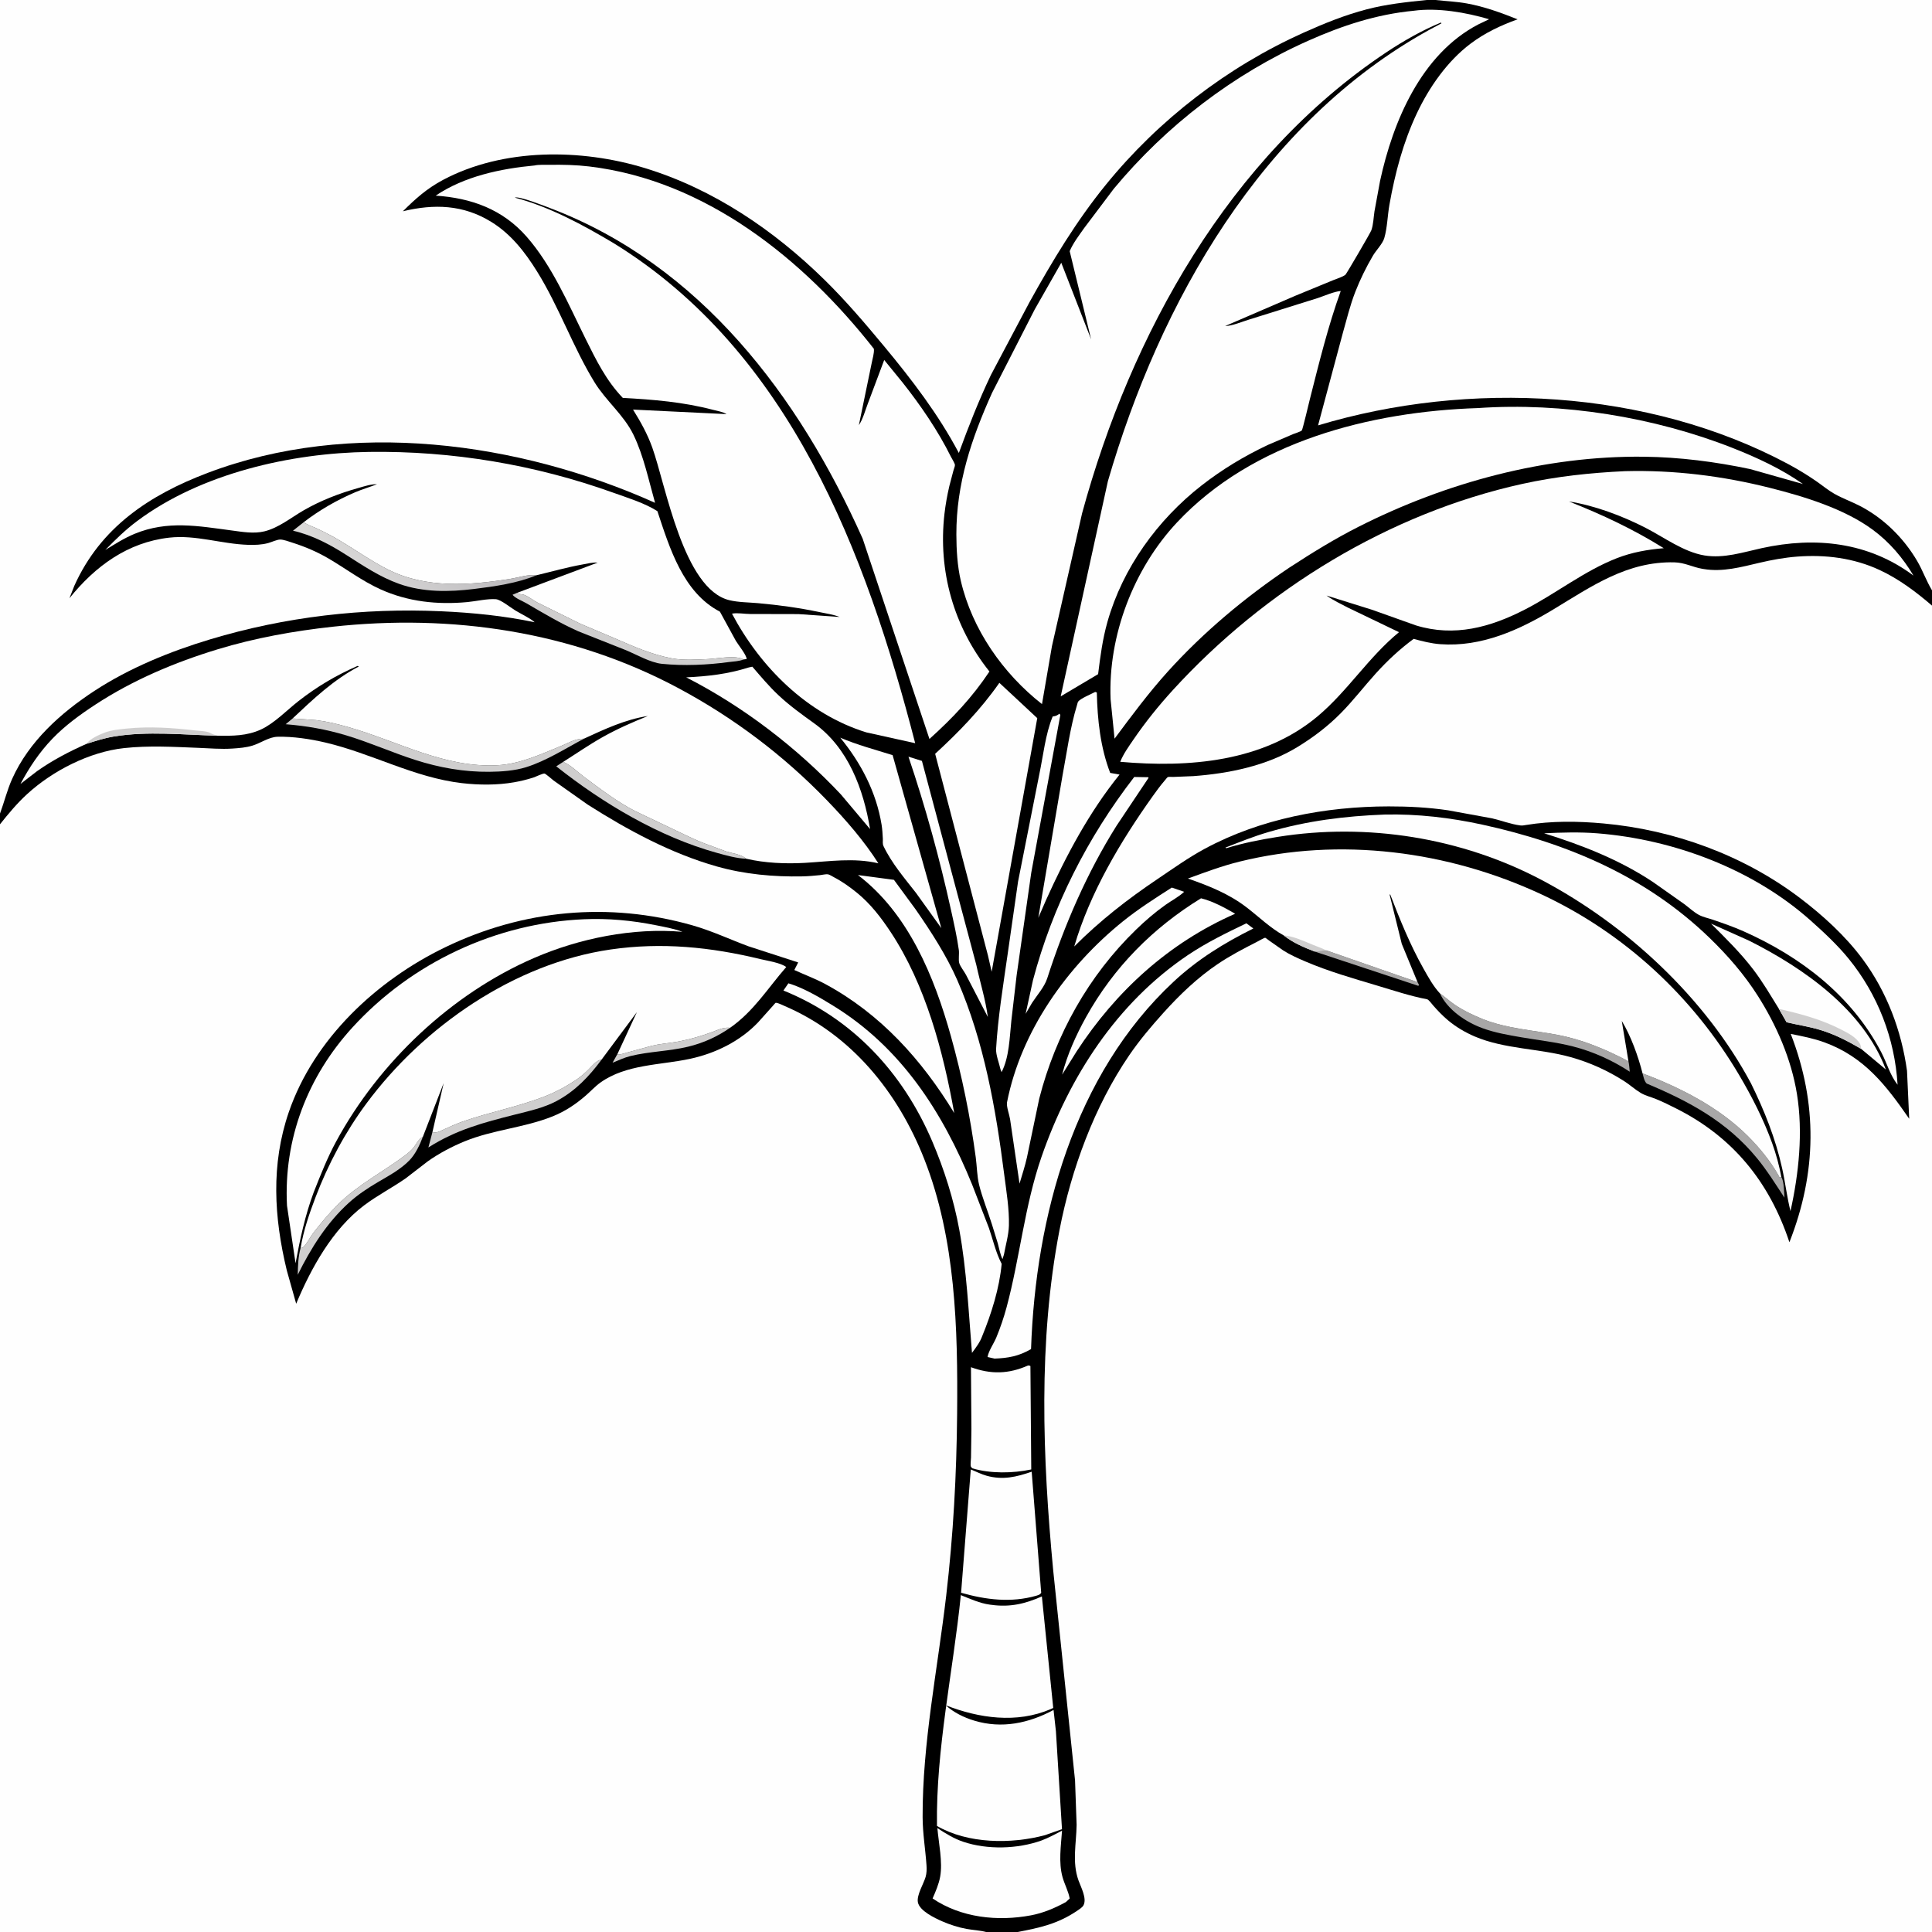 <svg version="1.1" xmlns="http://www.w3.org/2000/svg" style="display: block;" viewBox="0 0 2048 2048" width="1024" height="1024">
<rect x="0" y="0" width="2048" height="2048" fill="#333333" stroke="none"/>
<defs>
	<linearGradient id="Gradient1" gradientUnits="userSpaceOnUse" x1="468.792" y1="546.424" x2="384.2" y2="630.568">
		<stop class="stop0" offset="0" stop-opacity="1" stop-color="rgb(189,187,190)"/>
		<stop class="stop1" offset="1" stop-opacity="1" stop-color="rgb(220,219,218)"/>
	</linearGradient>
</defs>
<path transform="translate(0,0)" fill="rgb(0,0,0)" d="M 0 862.417 L -0 -0 L 1512.29 0 L 1521.71 0 L 2048 0 L 2048 625.783 L 2048 641.962 L 2048 2048 L 1078.69 2048 L 1045.32 2048 L -0 2048 L 0 873.771 L 0 862.417 z"/>
<path transform="translate(0,0)" fill="rgb(168,167,167)" d="M 1393.49 1008.63 L 1406 1007.47 L 1502.65 1041.09 L 1504.2 1044 L 1503.5 1045.05 L 1393.49 1008.63 z"/>
<path transform="translate(0,0)" fill="rgb(207,206,206)" d="M 654.247 1117.9 C 657.998 1118.05 662.002 1116.47 665.621 1115.49 L 691.283 1108.49 C 699.525 1106.5 708.299 1105.95 716.67 1104.48 C 732.005 1101.79 746.367 1097.42 760.84 1091.74 C 765.653 1089.85 768.763 1089.16 773.974 1089.47 C 760.31 1098.97 745.553 1105.65 729.392 1109.55 C 709.328 1114.4 688.441 1114.51 668.321 1119.45 C 661.825 1121.05 655.551 1124.04 649.341 1126.52 L 654.172 1117.89 L 654.247 1117.9 z"/>
<path transform="translate(0,0)" fill="rgb(207,206,206)" d="M 318.632 1322.99 C 319.481 1322.75 320.489 1322.81 321.178 1322.25 C 324.894 1319.27 328.973 1310.96 332.109 1306.93 C 340.301 1296.4 348.873 1286.09 358.355 1276.68 C 379.514 1255.69 405.833 1242.39 429.545 1224.63 C 432.903 1222.12 435.895 1219.61 438.524 1216.3 C 441.864 1212.11 443.388 1207.72 448.293 1204.96 C 445.155 1213.4 440.456 1223.33 434.133 1229.88 C 424.591 1239.76 411.92 1246.43 400.217 1253.33 C 389.495 1259.65 379.118 1266.56 369.872 1274.94 C 346.441 1296.15 329.509 1323.23 315.623 1351.31 C 315.865 1341.6 316.019 1332.44 318.632 1322.99 z"/>
<path transform="translate(0,0)" fill="rgb(207,206,206)" d="M 791.045 910.291 C 781.067 910.016 769.601 906.747 760 904.093 C 698.868 887.194 639.074 851.576 589.623 812.323 L 597.086 807.582 C 605.452 811.346 611.736 818.002 619.02 823.434 C 636.005 836.104 654.291 850.045 673.126 859.725 L 712.226 878.314 C 723.891 883.807 735.445 889.765 747.515 894.337 L 769.781 902.569 C 776.712 904.752 785.486 905.516 791.045 910.291 z"/>
<path transform="translate(0,0)" fill="rgb(207,206,206)" d="M 458.411 1200.04 L 460.201 1200.44 C 463.823 1200.87 468.141 1198.29 471.347 1196.85 C 477.771 1193.95 484.241 1191.05 490.896 1188.72 C 519.814 1178.62 549.582 1173.22 578.185 1161.92 C 589.45 1157.48 599.902 1151.82 610 1145.15 C 615.209 1141.72 619.406 1138.12 623.85 1133.71 C 628.093 1129.5 631.792 1124.16 637.747 1123.15 C 624.579 1141.08 609.679 1156.68 589.844 1167.23 C 576.444 1174.35 560.648 1177.79 546.01 1181.48 C 512.687 1189.88 483.379 1197.66 454.104 1216.37 L 458.411 1200.04 z"/>
<path transform="translate(0,0)" fill="rgb(168,167,167)" d="M 1741.18 1137.84 C 1781.27 1152.84 1822.35 1173.84 1852.88 1204.36 C 1865.23 1216.72 1876.37 1230.35 1885.07 1245.55 C 1886.22 1247.56 1885.8 1248.5 1888.33 1247.87 C 1891.13 1251.54 1891.29 1264.75 1891.59 1269.57 C 1882.3 1255.44 1873.36 1241 1862.62 1227.9 C 1830.67 1188.94 1790.94 1167.7 1745.5 1148.58 C 1742.85 1145.77 1742.19 1141.48 1741.18 1137.84 z"/>
<path transform="translate(0,0)" fill="rgb(207,206,206)" d="M 788.057 699.089 C 783.664 701.027 777.605 701.129 772.804 701.779 C 749.71 704.904 724.765 706.045 701.5 703.663 C 689.441 702.429 674.738 693.866 663.431 689.189 L 613.022 669.216 C 593.74 660.612 576.175 650.111 558.001 639.5 C 553.554 636.903 546.404 634.322 543.304 630.5 L 548.094 628.444 C 550.172 629.483 550.979 629.888 553.333 630.049 C 557.71 630.349 565.132 636.346 569.349 638.535 L 615.297 661.255 L 651.317 676.499 C 671.388 685.183 690.193 693.665 711.809 697.808 C 724.199 700.183 738.409 699.249 750.973 698.626 C 759.905 698.184 780.396 694.193 788.057 699.089 z"/>
<path transform="translate(0,0)" fill="rgb(168,167,167)" d="M 1526.33 1053 C 1531.81 1056.83 1536.75 1061.39 1542.27 1065.14 C 1551.05 1071.11 1562.37 1076.54 1572.24 1080.45 C 1597.09 1090.29 1624.92 1092.06 1650.98 1096.99 C 1677.73 1102.04 1702.23 1112.37 1726.23 1125 C 1727.04 1128.58 1727.23 1132.4 1727.61 1136.05 C 1709.26 1124.03 1688.71 1114.72 1667.42 1109.27 C 1649.42 1104.67 1630.95 1102.73 1612.69 1099.57 C 1598.69 1097.14 1584.98 1094.83 1571.57 1089.95 C 1553.85 1083.49 1534.52 1070.47 1526.33 1053 z"/>
<path transform="translate(0,0)" fill="url(#Gradient1)" d="M 568.479 609.854 C 548.825 618.189 523.625 621.762 502.5 624.343 C 476.024 627.577 448.458 627.99 423 618.884 C 403.082 611.759 385.29 599.951 367.601 588.598 C 349.791 577.167 331.338 567.353 310.579 562.563 L 321.929 553.56 C 326.369 556.746 331.659 558.206 336.598 560.54 C 344.842 564.437 352.999 568.697 360.823 573.385 C 377.511 583.383 393.609 594.742 410.969 603.557 C 451.562 624.169 498.655 620.5 542.103 613.402 C 550.424 612.043 560.141 608.648 568.479 609.854 z"/>
<path transform="translate(0,0)" fill="rgb(207,206,206)" d="M 310.188 761.601 L 335.109 763.362 C 346.421 764.708 357.549 767.461 368.5 770.537 C 421.353 785.385 470.748 814.256 527.531 811.175 C 551.127 809.894 573.351 799.521 594.942 790.709 C 601.373 788.084 608.721 783.713 615.648 783.243 L 617.579 783.095 L 619.054 783.008 C 599.233 793.548 579.057 806.595 557.59 813.291 C 545.506 817.06 531.45 818.016 518.821 818.139 C 491.735 818.404 465.798 813.789 440.026 805.511 C 415.408 797.604 391.902 787 367.069 779.545 C 345.655 773.116 325.028 769.493 302.812 767.712 L 310.188 761.601 z"/>
<path transform="translate(0,0)" fill="rgb(254,254,254)" d="M 963.004 802.118 L 977.274 806.59 L 1034.93 1022.84 C 1038.87 1041.08 1044.73 1059.61 1047.15 1078.05 L 1023.97 1033.31 C 1022.13 1029.82 1017.8 1024.36 1016.8 1020.77 C 1015.86 1017.4 1016.94 1010.92 1016.4 1007.03 C 1014.43 992.973 1011.27 979.045 1008.22 965.198 C 996.171 910.445 980.997 855.21 963.004 802.118 z"/>
<path transform="translate(0,0)" fill="rgb(254,254,254)" d="M 1202.35 823.626 L 1217.28 823.887 C 1217.55 824.911 1217.63 824.424 1216.99 825.332 L 1183.58 875.33 C 1152.14 925.377 1128.2 980.817 1110.13 1037 C 1107.15 1046.26 1099.31 1054.93 1093.98 1063.1 L 1087.2 1074.72 L 1095 1039 C 1115.82 960.555 1152.75 887.75 1202.35 823.626 z"/>
<path transform="translate(0,0)" fill="rgb(254,254,254)" d="M 1123.16 756.5 L 1123.98 758.031 L 1093.16 925.199 L 1077.66 1034 L 1072.05 1082.21 C 1070.21 1099.58 1069.9 1120.74 1061.71 1136.5 L 1060.56 1133.5 C 1059.16 1127.01 1055.52 1118.23 1055.9 1111.75 C 1057.84 1078.66 1063.4 1044.66 1068.09 1011.84 L 1079.18 934.543 L 1101.68 820.933 C 1105.87 801.231 1108.18 778.07 1115.89 759.5 C 1118.19 759.191 1119.59 758.905 1121.56 757.601 L 1123.16 756.5 z"/>
<path transform="translate(0,0)" fill="rgb(254,254,254)" d="M 1273.14 952.238 C 1285.37 955.171 1298.44 962.289 1309.31 968.605 C 1239.13 999.367 1182.97 1050.6 1141.3 1114.5 L 1125.89 1139.18 C 1131.34 1117.89 1140.64 1097.26 1151.3 1078.09 C 1180.52 1025.53 1221.97 983.633 1273.14 952.238 z"/>
<path transform="translate(0,0)" fill="rgb(254,254,254)" d="M 890.715 781.992 C 909.25 789.871 927.172 794.456 946.21 800.493 L 997.849 983.87 L 970.998 946.5 C 958.94 931.118 945.053 914.777 936.615 897.036 C 935.309 894.288 935.999 892.024 935.851 889.132 C 935.599 884.176 935.309 879.097 934.514 874.197 C 928.928 839.75 912.649 808.72 890.715 781.992 z"/>
<path transform="translate(0,0)" fill="rgb(254,254,254)" d="M 1885.76 1069.5 C 1877.03 1055.38 1868.65 1040.98 1858.58 1027.76 C 1845.17 1010.15 1829.39 994.705 1813.77 979.099 L 1854.2 997.196 C 1912.41 1026.52 1975.12 1070.38 1999.11 1133.75 L 1972.82 1111.79 C 1958.43 1103.42 1944.71 1096.24 1928.66 1091.5 C 1917.22 1088.12 1905.46 1086.39 1893.87 1083.64 L 1885.76 1069.5 z"/>
<path transform="translate(0,0)" fill="rgb(207,206,206)" d="M 1885.76 1069.5 C 1909.25 1074.82 1931.77 1080.89 1953.26 1092.14 C 1959.89 1095.61 1967.58 1099.63 1971.51 1106.28 C 1972.58 1108.1 1972.69 1109.72 1972.82 1111.79 C 1958.43 1103.42 1944.71 1096.24 1928.66 1091.5 C 1917.22 1088.12 1905.46 1086.39 1893.87 1083.64 L 1885.76 1069.5 z"/>
<path transform="translate(0,0)" fill="rgb(254,254,254)" d="M 1160.97 733.5 L 1162.67 734.047 C 1163.3 762.823 1166.43 792.256 1176.84 819.304 L 1186.78 821.088 C 1154.39 861.18 1130.14 906.938 1109 953.724 L 1100.65 972.909 L 1126.17 822.906 C 1130.86 797.953 1134.28 771.633 1141.69 747.335 C 1141.91 746.643 1142.46 744.276 1142.82 743.796 C 1145.42 740.336 1156.92 735.654 1160.97 733.5 z"/>
<path transform="translate(0,0)" fill="rgb(254,254,254)" d="M 1089.72 1447.5 C 1091.34 1447.47 1090.47 1447.35 1092.28 1448.05 L 1093.17 1557.68 C 1073.71 1561.81 1050 1562.22 1030.74 1556.5 C 1030.2 1555.83 1029.39 1555.31 1029.12 1554.5 C 1028.52 1552.7 1029.28 1547.19 1029.32 1545.01 L 1029.74 1514.67 L 1029.26 1449.3 C 1050.43 1457.04 1069.14 1456.58 1089.72 1447.5 z"/>
<path transform="translate(0,0)" fill="rgb(254,254,254)" d="M 793.819 707.5 L 797.5 706.712 C 806.396 717.037 815.151 727.521 825.1 736.865 C 836.963 748.008 849.927 757.317 863.088 766.783 C 899.276 792.808 915.338 836.69 922.314 878.87 L 891.399 842.146 C 844.671 792.493 788.156 749.1 727.419 718.033 C 750.973 716.859 771.166 714.609 793.819 707.5 z"/>
<path transform="translate(0,0)" fill="rgb(254,254,254)" d="M 1242.15 940.864 L 1255.24 945.341 C 1249.75 950.584 1241.76 954.733 1235.5 959.172 C 1224.39 967.054 1214.13 975.888 1204.36 985.358 C 1153.94 1034.21 1119.08 1096.63 1101.65 1164.53 L 1088.63 1226.81 C 1086.56 1236.18 1083.44 1245.48 1080.75 1254.69 L 1070.71 1186.32 C 1069.97 1181.65 1066.65 1172.7 1067.48 1168.5 C 1082.38 1092.88 1131.06 1024.48 1190.25 976.748 C 1206.69 963.486 1224.39 952.25 1242.15 940.864 z"/>
<path transform="translate(0,0)" fill="rgb(254,254,254)" d="M 835.716 1042.36 L 839.281 1043.48 C 854.395 1048.69 869.345 1057.59 882.918 1065.92 C 955.145 1110.24 999.279 1178.81 1030.6 1255.97 L 1048.34 1301.85 C 1052.47 1313.87 1055.56 1327.46 1061.29 1338.71 L 1061.81 1339.68 C 1059.45 1365.59 1050.92 1392.61 1041.08 1416.59 C 1038.7 1423.05 1034.41 1428.65 1030.34 1434.12 C 1026.7 1390.55 1024.78 1346.61 1016.88 1303.5 C 1011.07 1271.75 1000.9 1239.62 988.235 1209.93 C 957.3 1137.39 904.093 1079.79 830.466 1049.99 L 835.716 1042.36 z"/>
<path transform="translate(0,0)" fill="rgb(254,254,254)" d="M 1029.07 1557.7 C 1034.62 1559.86 1040.26 1562.82 1045.99 1564.39 C 1063.17 1569.09 1077.3 1565.68 1093.63 1560.08 L 1103.72 1688.5 C 1102.14 1690.66 1101 1690.68 1098.52 1691.53 C 1071.74 1699.2 1045.11 1695.86 1018.8 1688.38 L 1029.07 1557.7 z"/>
<path transform="translate(0,0)" fill="rgb(254,254,254)" d="M 993.654 1937.84 C 1002.44 1943.6 1011 1948.95 1021.02 1952.34 C 1046.51 1960.97 1078.82 1960.07 1104.03 1950.99 C 1111.54 1948.28 1118.66 1944.14 1125.8 1940.59 C 1124.7 1956.49 1121.96 1974.36 1126.35 1989.9 C 1128.48 1997.49 1132.53 2004.8 1133.93 2012.5 L 1129.86 2016.29 C 1118.15 2022.66 1105.98 2027.88 1092.83 2030.35 C 1057.45 2036.99 1018.86 2032.91 988.587 2012.45 C 991.815 2005.06 995.184 1997.31 996.622 1989.33 C 999.429 1973.75 995.028 1953.78 993.654 1937.84 z"/>
<path transform="translate(0,0)" fill="rgb(254,254,254)" d="M 909.458 927.594 L 947.601 932.654 L 970.5 963.845 C 986.772 987.268 1003.46 1013.09 1014.89 1039.27 C 1043.22 1104.16 1055.65 1175.63 1064.57 1245.52 C 1066.79 1262.89 1069.95 1281.58 1069.49 1299.07 C 1069.23 1309.12 1066.03 1319.85 1064.25 1329.79 L 1062.67 1334.74 C 1060.17 1329.51 1059.26 1323.58 1057.7 1318.01 L 1051.58 1298.15 C 1047.22 1284.08 1041.35 1270.02 1037.85 1255.74 C 1035.64 1246.68 1035.59 1236.16 1034.34 1226.83 C 1028.49 1183.43 1019.81 1140.67 1008.03 1098.5 C 990.381 1035.36 963.139 968.454 909.458 927.594 z"/>
<path transform="translate(0,0)" fill="rgb(254,254,254)" d="M 1321.2 978.734 L 1328.59 984.241 C 1297.72 999.536 1269.41 1017.03 1244.1 1040.61 C 1138.4 1139.08 1097.72 1289.75 1092.95 1430.11 C 1079.93 1437.59 1069.02 1439.62 1054.3 1440.17 L 1046.85 1438.5 C 1047.83 1432.16 1053.53 1424.09 1056.11 1417.86 C 1060.44 1407.37 1064.09 1396.68 1067.03 1385.73 C 1081.21 1332.94 1086.06 1278.24 1104.07 1226.25 C 1133.4 1141.55 1183.82 1063.18 1259.13 1012.49 C 1279.08 999.058 1299.65 989.125 1321.2 978.734 z"/>
<path transform="translate(0,0)" fill="rgb(254,254,254)" d="M 1059.37 723.835 L 1099.54 761.262 L 1051.22 1030.07 L 1047.25 1012.76 L 991.298 799.069 C 1016.66 775.728 1039.54 752.198 1059.37 723.835 z"/>
<path transform="translate(0,0)" fill="rgb(254,254,254)" d="M 1636.81 883.319 C 1655.37 882.438 1674.46 881.878 1693.01 883.34 C 1774.07 889.729 1858.09 921.234 1919.22 975.679 C 1933.24 988.164 1947.82 1001.74 1959.67 1016.31 C 1990.64 1054.36 2008.56 1100.93 2011.52 1149.88 C 2003.41 1139.56 2000.32 1127.16 1994.36 1115.7 C 1963.1 1055.65 1909.08 1014.28 1848.16 987.171 C 1837.64 982.487 1826.71 978.731 1815.83 974.983 C 1810.97 973.312 1805.36 972.229 1800.84 969.79 C 1795.38 966.839 1790.35 962.039 1785.34 958.33 L 1752.33 935.057 C 1717.02 911.494 1677.12 895.887 1636.81 883.319 z"/>
<path transform="translate(0,0)" fill="rgb(254,254,254)" d="M 619.013 974.444 C 644.616 973.291 670.203 975.731 695.293 980.779 C 704.767 982.684 714.364 984.331 723.421 987.782 C 670.99 983.176 614.198 994.658 566.061 1015.52 C 478.299 1053.55 401.669 1126.22 356.223 1210.21 C 346.948 1227.35 339.74 1245.65 332.587 1263.75 C 323.426 1288.21 318.051 1313.49 313.306 1339.09 L 304.234 1278.08 C 300.535 1207.45 326.09 1141.12 373.694 1089.03 C 436.521 1020.29 526.084 978.44 619.013 974.444 z"/>
<path transform="translate(0,0)" fill="rgb(254,254,254)" d="M 1018.53 1690.89 C 1028.4 1694.86 1038.61 1699.55 1049.21 1700.97 L 1051 1701.2 C 1070.56 1703.91 1086.65 1700.15 1104.43 1692.28 L 1116.48 1810.49 L 1113.73 1811.76 C 1077.73 1827.22 1037.66 1821.44 1002.39 1807.6 C 1011.08 1815.37 1021.59 1820.55 1032.71 1823.93 C 1062.05 1832.85 1090.62 1826.65 1116.81 1812.65 L 1119.32 1835.24 L 1125.75 1938.99 L 1107.78 1945.34 C 1071.89 1954.97 1025.96 1954.6 993.226 1935.58 C 992.076 1853.64 1010.3 1772.1 1018.53 1690.89 z"/>
<path transform="translate(0,0)" fill="rgb(254,254,254)" d="M 1467.78 863.459 C 1502.52 862.662 1537.76 866.795 1571.65 874.213 C 1662.09 894.008 1745.19 929.327 1812.36 994.354 C 1831.4 1012.78 1848.91 1032.94 1863.17 1055.33 C 1883.18 1086.74 1898.78 1122.56 1904.81 1159.5 C 1911.43 1200.09 1906.85 1243.95 1897.99 1283.82 C 1894.24 1268.95 1892.49 1253.48 1889.14 1238.44 C 1882.1 1206.78 1870.46 1177.58 1856.19 1148.54 C 1807.82 1057.98 1724.52 980.482 1634.01 932.715 C 1549.08 887.89 1449.27 871.993 1354.53 887.119 C 1336.26 890.035 1317.69 893.615 1300 899.11 L 1298.97 898.5 C 1314.2 892.538 1329.07 886.542 1344.83 881.946 C 1385.37 870.118 1425.68 865.042 1467.78 863.459 z"/>
<path transform="translate(0,0)" fill="rgb(254,254,254)" d="M 318.632 1322.99 C 321.756 1304.3 327.853 1286.55 334.577 1268.88 C 347.902 1233.87 365.985 1200.04 388.321 1169.87 C 448.916 1088.01 545.32 1021.3 647.161 1006.51 C 701.487 998.616 753.312 1003.89 806.426 1016.77 C 813.968 1018.6 827.316 1020.5 833.457 1025.09 C 813.686 1047.74 799.19 1071.8 773.974 1089.47 C 768.763 1089.16 765.653 1089.85 760.84 1091.74 C 746.367 1097.42 732.005 1101.79 716.67 1104.48 C 708.299 1105.95 699.525 1106.5 691.283 1108.49 L 665.621 1115.49 C 662.002 1116.47 657.998 1118.05 654.247 1117.9 L 675.115 1072.92 L 637.747 1123.15 C 631.792 1124.16 628.093 1129.5 623.85 1133.71 C 619.406 1138.12 615.209 1141.72 610 1145.15 C 599.902 1151.82 589.45 1157.48 578.185 1161.92 C 549.582 1173.22 519.814 1178.62 490.896 1188.72 C 484.241 1191.05 477.771 1193.95 471.347 1196.85 C 468.141 1198.29 463.823 1200.87 460.201 1200.44 L 458.411 1200.04 L 470.321 1148.11 L 448.293 1204.96 C 443.388 1207.72 441.864 1212.11 438.524 1216.3 C 435.895 1219.61 432.903 1222.12 429.545 1224.63 C 405.833 1242.39 379.514 1255.69 358.355 1276.68 C 348.873 1286.09 340.301 1296.4 332.109 1306.93 C 328.973 1310.96 324.894 1319.27 321.178 1322.25 C 320.489 1322.81 319.481 1322.75 318.632 1322.99 z"/>
<path transform="translate(0,0)" fill="rgb(254,254,254)" d="M 1566.69 432.575 C 1656.12 426.398 1753.31 442.011 1836.59 474.837 C 1862.19 484.927 1888.68 497.145 1911.16 513.071 L 1855.34 497.278 C 1818.53 489.477 1780.19 484.548 1742.52 484.133 C 1638.18 482.985 1533.07 511.396 1440.32 558.287 C 1414.84 571.167 1390.68 586.103 1366.79 601.673 C 1320.17 632.894 1275.65 670.156 1237.99 711.825 C 1217.51 734.488 1199.68 758.566 1181.48 783.019 L 1177.28 741.34 C 1174.49 673.797 1201.66 602.905 1247.71 553.763 C 1328.07 467.988 1452.72 436.285 1566.69 432.575 z"/>
<path transform="translate(0,0)" fill="rgb(254,254,254)" d="M 321.929 553.56 C 338.73 540.675 357.106 530.085 376.581 521.78 C 384.163 518.547 392.025 516.301 399.661 513.295 C 393.066 513.157 386.347 515.475 380.039 517.24 C 359.853 522.889 339.73 530.638 321.57 541.169 C 308.382 548.816 295.276 559.602 280.275 563.255 C 269.114 565.973 257.002 563.83 245.805 562.342 C 209.974 557.578 177.627 551.481 142.752 565.85 C 131.689 570.407 121.814 576.765 111.64 582.973 C 122.262 572.055 133.157 561.464 145.386 552.331 C 213.025 501.818 308.148 480.195 391.322 479.045 C 479.337 477.828 567.349 492.552 650.227 522.32 C 665.381 527.764 683.253 533.183 696.85 541.838 C 709.839 580.838 723.946 628.026 763.143 648.395 L 780.031 679.308 C 782.532 683.474 791.569 694.627 791.454 698.603 L 788.057 699.089 C 780.396 694.193 759.905 698.184 750.973 698.626 C 738.409 699.249 724.199 700.183 711.809 697.808 C 690.193 693.665 671.388 685.183 651.317 676.499 L 615.297 661.255 L 569.349 638.535 C 565.132 636.346 557.71 630.349 553.333 630.049 C 550.979 629.888 550.172 629.483 548.094 628.444 L 633.515 596.407 C 628.51 595.881 622.338 597.508 617.388 598.394 C 600.832 601.358 584.81 605.951 568.479 609.854 C 560.141 608.648 550.424 612.043 542.103 613.402 C 498.655 620.5 451.562 624.169 410.969 603.557 C 393.609 594.742 377.511 583.383 360.823 573.385 C 352.999 568.697 344.842 564.437 336.598 560.54 C 331.659 558.206 326.369 556.746 321.929 553.56 z"/>
<path transform="translate(0,0)" fill="rgb(254,254,254)" d="M 1360.92 991.669 C 1346.54 983.677 1334.68 972.087 1321.73 962.079 C 1302.95 947.559 1281.46 938.996 1259.23 931.29 C 1277.25 924.725 1295.32 917.931 1313.97 913.334 C 1420.49 887.079 1534.94 901.886 1633.98 948.063 C 1721.76 988.985 1794.31 1056.24 1843.47 1139.41 C 1857.08 1162.45 1869.46 1186.63 1878.56 1211.81 C 1882.87 1223.71 1886 1235.43 1888.33 1247.87 C 1885.8 1248.5 1886.22 1247.56 1885.07 1245.55 C 1876.37 1230.35 1865.23 1216.72 1852.88 1204.36 C 1822.35 1173.84 1781.27 1152.84 1741.18 1137.84 C 1736.6 1119.83 1728.85 1098.14 1719.14 1082.22 L 1726.23 1125 C 1702.23 1112.37 1677.73 1102.04 1650.98 1096.99 C 1624.92 1092.06 1597.09 1090.29 1572.24 1080.45 C 1562.37 1076.54 1551.05 1071.11 1542.27 1065.14 C 1536.75 1061.39 1531.81 1056.83 1526.33 1053 C 1519.34 1045.5 1513.81 1035.43 1508.82 1026.53 C 1494.68 1001.34 1483.99 974.915 1473.63 948.019 L 1473.09 948.5 L 1485.93 1000.53 L 1502.65 1041.09 L 1406 1007.47 L 1393.49 1008.63 C 1382.22 1004.25 1370.43 999.262 1360.92 991.669 z"/>
<path transform="translate(0,0)" fill="rgb(207,206,206)" d="M 1360.92 991.669 C 1370.8 992.299 1381.5 997.284 1390.6 1001.07 C 1395.65 1003.17 1401.15 1004.98 1406 1007.47 L 1393.49 1008.63 C 1382.22 1004.25 1370.43 999.262 1360.92 991.669 z"/>
<path transform="translate(0,0)" fill="rgb(254,254,254)" d="M 1722.7 499.446 C 1774.46 498.108 1826.11 504.518 1876.26 517.174 C 1912.38 526.288 1954.87 539.19 1985.14 561.505 C 2002.86 574.575 2017.14 591.279 2028.35 610.133 C 1980.68 574.57 1924.47 568.581 1867.49 581.069 C 1847.55 585.439 1827.39 592.174 1806.78 588.793 C 1784.68 585.165 1763.75 569.4 1743.9 559.27 C 1719.63 546.88 1690.28 535.782 1663.21 531.59 C 1698.69 545.656 1731.19 560.902 1763.67 581.111 C 1746.49 582.568 1730.15 585.395 1714 591.672 C 1679.5 605.08 1649.54 629.119 1616.69 646.027 C 1579.79 665.017 1541.75 675.487 1500.89 662.939 L 1454.4 646.37 L 1406.2 631.308 C 1413.14 636.396 1421.63 640.298 1429.28 644.31 L 1483.01 670.139 C 1450.76 696.538 1428.64 732.487 1396.92 759.157 C 1339.08 807.799 1260.03 813.953 1187.5 807.546 C 1190.83 799.132 1196.47 791.4 1201.54 783.947 C 1214.08 765.561 1228.29 747.927 1243.29 731.5 C 1340.5 625.05 1472.53 544.016 1613.88 512.92 C 1649.67 505.045 1686.14 501.134 1722.7 499.446 z"/>
<path transform="translate(0,0)" fill="rgb(254,254,254)" d="M 91.822 788.461 C 73.442 796.595 55.789 805.827 39.337 817.416 L 21.689 831.012 C 31.087 813.438 41.719 797.457 55.564 783.048 C 68.895 769.173 84.947 757.47 101 746.972 C 141.06 720.774 185.26 702.119 230.994 688.21 C 270.286 676.26 311.689 668.844 352.496 664.375 C 478.682 650.556 606.41 669.116 719.173 729.491 C 777.926 760.948 830.67 800.765 876.951 848.72 C 896.428 868.902 916.03 891.419 931.105 915.143 C 905.022 909.016 879.394 913.179 853.078 914.677 C 832.75 915.834 810.883 914.905 791.045 910.291 C 785.486 905.516 776.712 904.752 769.781 902.569 L 747.515 894.337 C 735.445 889.765 723.891 883.807 712.226 878.314 L 673.126 859.725 C 654.291 850.045 636.005 836.104 619.02 823.434 C 611.736 818.002 605.452 811.346 597.086 807.582 C 611.078 798.752 624.64 789.3 639.094 781.207 C 654.654 772.494 670.302 765.645 686.811 758.983 C 662.826 762.625 640.894 772.957 619.054 783.008 L 617.579 783.095 L 615.648 783.243 C 608.721 783.713 601.373 788.084 594.942 790.709 C 573.351 799.521 551.127 809.894 527.531 811.175 C 470.748 814.256 421.353 785.385 368.5 770.537 C 357.549 767.461 346.421 764.708 335.109 763.362 L 310.188 761.601 C 332.015 741.089 353.599 720.511 380.398 706.5 L 379 705.911 C 356.101 715.988 336.128 727.771 316.417 743.173 C 304.102 752.795 290.683 766.881 276.498 773.351 C 261.616 780.14 246.579 780.144 230.623 779.862 C 194.436 778.982 156.433 774.761 120.517 780.755 C 110.717 782.391 101.25 785.399 91.822 788.461 z"/>
<path transform="translate(0,0)" fill="rgb(207,206,206)" d="M 91.822 788.461 C 94.755 783.389 105.514 778.601 111.221 776.5 C 118.473 773.83 127.207 773.023 134.877 772.252 C 158.574 769.873 183.024 771.503 206.639 774.268 C 211.105 774.791 219.392 774.897 223.092 777.075 C 225.552 778.523 227.889 779.102 230.623 779.862 C 194.436 778.982 156.433 774.761 120.517 780.755 C 110.717 782.391 101.25 785.399 91.822 788.461 z"/>
<path transform="translate(0,0)" fill="rgb(254,254,254)" d="M 566.665 175.41 C 571.086 174.371 577.518 174.818 582.163 174.732 C 596.3 174.471 610.601 174.794 624.645 176.467 C 748.01 191.168 851.908 274.81 926.345 369.734 C 926.848 374.482 924.789 380.635 923.92 385.383 L 910.435 450.677 C 914.729 444.455 917.178 434.974 919.927 427.896 L 937.298 381.6 L 956.707 405.397 C 975.986 429.782 994.242 456.423 1008.08 484.304 C 1009.01 486.173 1012.12 490.993 1012.27 492.895 C 1012.37 494.209 1011.02 497.515 1010.65 498.877 L 1006.37 515.126 C 1004.09 524.922 1002.29 534.832 1001.15 544.828 C 994.276 605.149 1010.81 664.254 1048.85 711.825 C 1030.47 739.441 1009.84 761.198 985.254 783.337 L 914.499 571.102 C 847.039 419.996 742.495 281.07 582.895 220.5 C 577.291 218.373 550.033 207.564 545.723 209.5 C 582.321 219.031 618.231 238.524 650.554 257.801 C 837.295 372.87 917.873 585.473 970.134 787.823 L 918.359 776.363 C 855.723 757.012 806.002 707.247 775.931 650.505 C 781.574 649.368 789.295 650.857 795.272 650.86 L 846.346 650.973 L 890.046 653.994 C 883.38 651.383 875.715 650.326 868.704 648.849 C 847.002 644.28 825.623 641.356 803.562 639.375 C 793.646 638.484 782.747 638.552 773.125 636.223 C 724.469 624.447 706.026 515.298 691.459 474.463 C 686.265 459.904 679.138 447.262 671.04 434.175 L 770.137 438.986 C 766.826 436.651 759.785 435.466 755.761 434.41 C 724 426.082 692.808 423.581 660.191 421.786 C 642.553 403.404 631.928 381.721 620.717 359.121 C 602.579 322.554 585.312 281.709 558.181 250.815 C 532.617 221.706 499.471 209.909 461.861 207.377 C 492.317 186.83 530.706 178.778 566.665 175.41 z"/>
<path transform="translate(0,0)" fill="rgb(254,254,254)" d="M 1498.58 11.403 C 1524.14 7.929 1553.99 13.187 1578.51 20.399 L 1566.94 25.936 C 1506.52 57.518 1476.6 128.625 1462.92 191.841 L 1456.99 224.091 C 1456.05 230.319 1455.8 238.413 1453.64 244.202 C 1452.63 246.938 1427.35 290.254 1426.25 291.188 C 1423.51 293.526 1416.58 295.592 1413.12 297.042 L 1373.03 313.551 L 1298.73 345.608 C 1305.93 345.603 1316.98 340.877 1324.08 338.741 L 1396.96 315.932 C 1404.21 313.562 1413.8 309.087 1421.24 308.47 C 1407.8 345.704 1398.26 384.675 1388.54 423.022 C 1387.67 426.442 1380.84 455.458 1379.97 456.291 C 1378.52 457.672 1372.97 459.254 1370.89 460.122 L 1344.05 471.623 C 1318.94 483.483 1295.62 497.526 1273.71 514.622 C 1227.06 551.038 1190.11 602.021 1173.93 659.243 C 1168.8 677.399 1166.33 695.966 1164.04 714.644 L 1124.4 738.155 L 1174.41 510.1 C 1229.46 320.399 1337.38 129.51 1515.35 31.505 L 1527.98 24.757 L 1527.5 23.881 C 1507.61 32.05 1487.46 43.547 1469.55 55.471 C 1302.77 166.467 1198.79 354.353 1147.07 544.081 L 1115.1 685 L 1104.55 746.389 C 1063.17 713.924 1030.52 667.234 1018.5 615.686 C 1014.83 599.974 1013.83 582.69 1013.79 566.589 C 1013.67 512.733 1029.77 464.915 1051.66 416.383 L 1096.8 328.093 L 1125 278.556 L 1156.65 359.766 L 1133.91 266.254 C 1137.61 257.563 1143.89 249.428 1149.3 241.728 L 1180.64 200.126 C 1236.27 133.173 1307.22 78.592 1386.81 43.164 C 1422.79 27.15 1459.2 15.147 1498.58 11.403 z"/>
<path transform="translate(0,0)" fill="rgb(254,254,254)" d="M 1521.71 0 L 2048 0 L 2048 625.783 C 2042.06 615.93 2038.14 604.663 2032.24 594.614 C 2017.95 570.253 1996.71 549.287 1971.52 536.283 C 1962.71 531.731 1953.1 528.308 1944.51 523.457 C 1938.05 519.807 1932.3 514.955 1926.21 510.72 C 1916.3 503.823 1905.88 497.466 1895.24 491.777 C 1746.94 412.534 1556.93 402.783 1397.2 450.927 L 1423.36 353.347 C 1427.55 338.612 1431.1 323.662 1436.68 309.371 C 1441.85 296.152 1448.19 283.228 1455.39 270.999 C 1458.68 265.41 1465.63 258.414 1467.38 252.452 C 1470.61 241.443 1470.84 228.312 1472.87 216.907 C 1478.83 183.455 1487.4 150.926 1501.95 120.094 C 1514.98 92.473 1534.28 64.772 1558.85 46.283 C 1574.09 34.824 1590.81 26.911 1608.68 20.489 C 1591.1 13.46 1573.63 7.073 1554.94 3.661 C 1543.93 1.649 1532.81 1.248 1521.71 0 z"/>
<path transform="translate(0,0)" fill="rgb(254,254,254)" d="M 0 862.417 L -0 -0 L 1512.29 0 C 1490.65 2.228 1469.84 4.389 1448.69 9.915 C 1425.59 15.95 1403.57 24.883 1381.82 34.646 C 1301.08 70.899 1228.25 126.972 1172.38 195.673 C 1140.69 234.646 1115.45 276.727 1091.19 320.524 L 1050.43 397.439 C 1037.55 424.486 1026.69 452.05 1016.42 480.172 C 994.631 439.068 966.701 402.598 937.082 366.929 C 916.953 342.688 896.598 318.799 874.086 296.688 C 820.342 243.902 756.205 200.416 683.777 178.223 C 616.036 157.466 533.508 156.786 469.727 190.66 C 452.687 199.709 440.569 210.501 427.064 223.96 C 460.17 215.97 491.093 216.908 520.729 235.193 C 541.76 248.17 556.497 267.174 569.365 287.884 C 592.67 325.391 607.194 367.605 630.158 405.111 C 642.346 425.018 661.279 439.825 671.497 460.869 C 682.319 483.157 687.621 509.191 694.403 533.005 C 549.538 468.079 371.209 443.972 220.047 501.323 C 158.327 524.74 106.629 559 78.784 620.965 L 73.606 634.163 C 100.778 600.311 135.281 574.888 179.45 569.922 C 207.494 566.769 234.989 576.662 262.903 577.541 C 270.132 577.769 277.434 577.562 284.442 575.62 C 287.966 574.643 293.466 572.027 296.923 571.94 C 300.436 571.852 306.577 574.172 309.98 575.254 C 323.285 579.481 335.876 584.829 347.942 591.86 C 366.244 602.525 383.751 615.83 403.068 624.594 C 432.389 637.896 463.592 641.199 495.455 638.23 C 504.569 637.381 516.608 634.504 525.573 635.175 C 530.822 635.568 541.078 643.97 546 646.957 C 552.262 650.757 559.63 654.122 565.459 658.469 L 566.678 659.6 C 534.141 652.762 500.913 649.466 467.73 647.97 C 384.98 644.24 302.321 653.801 222.964 677.678 C 180.495 690.456 137.455 707.954 100.209 732.29 C 64.396 755.689 30.727 785.886 12.899 825.598 C 7.49 837.646 4.555 850.145 0 862.417 z"/>
<path transform="translate(0,0)" fill="rgb(254,254,254)" d="M 1078.69 2048 C 1102.33 2043.52 1121.17 2039.38 1141.53 2025.69 C 1143.64 2024.27 1147.29 2021.99 1148.5 2019.78 C 1152.46 2012.55 1145.75 2000.33 1143.25 1993.33 C 1136.29 1973.89 1140.96 1954.55 1141.26 1934.4 L 1139.59 1887.26 L 1116.42 1664.5 C 1105.17 1545.57 1100.36 1421.81 1123.1 1304.01 C 1135.51 1239.74 1159.99 1172.77 1197.11 1118.5 C 1208 1102.58 1220.51 1087.81 1233.39 1073.5 C 1250.52 1054.48 1269.49 1036.3 1290.77 1021.96 C 1303.96 1013.07 1318.03 1005.68 1332.21 998.5 C 1333.36 997.915 1340.17 993.981 1341.19 994.083 C 1341.61 994.125 1344.7 996.586 1345.25 996.978 L 1360.17 1007.43 C 1367.44 1012.12 1375.76 1015.77 1383.71 1019.18 C 1408.13 1029.66 1434.49 1037.18 1459.94 1044.79 C 1477.38 1050.01 1494.89 1055.86 1512.79 1059.29 C 1514.53 1059.63 1517.96 1064.43 1519.3 1065.94 C 1524.18 1071.46 1529.1 1076.65 1534.76 1081.4 C 1543.3 1088.58 1553.02 1094.33 1563.27 1098.71 C 1595.05 1112.27 1631.89 1111.32 1665.05 1120.62 C 1685.31 1126.3 1704.13 1134.82 1721.84 1146.15 C 1727.82 1149.98 1733.2 1154.95 1739.26 1158.56 C 1744.1 1161.44 1750.24 1162.91 1755.5 1165.05 C 1762.74 1167.98 1769.8 1171.54 1776.78 1175.04 C 1837.11 1205.31 1875.69 1253.07 1896.85 1316.83 C 1925.89 1243.04 1926.95 1169.92 1898.27 1096.01 C 1910.29 1098.36 1922.61 1100.78 1934.13 1105 C 1976.12 1120.39 1999.28 1150.37 2023.84 1185.95 L 2021.51 1135.09 C 2015.62 1092.47 2000.18 1051.46 1974.51 1016.77 C 1956.22 992.063 1932.03 970.047 1907.61 951.594 C 1847.74 906.373 1774.13 879.634 1699.65 872.888 C 1672.48 870.426 1644.84 870.079 1617.82 874.5 C 1615.59 874.864 1613.78 875.275 1611.5 874.983 C 1601.79 873.738 1591.44 869.767 1581.77 867.5 L 1535.02 858.951 C 1514 855.875 1493.17 854.784 1471.97 854.812 C 1405.33 854.902 1336.09 867.874 1277 899.776 C 1259.67 909.133 1243.4 920.782 1227.07 931.782 C 1194.97 953.4 1166.15 975.846 1138.74 1003.29 C 1155.47 946.154 1187.76 891.979 1222.06 843.795 C 1226.06 838.173 1230.11 832.651 1234.63 827.421 C 1235.16 826.802 1237.36 823.974 1237.9 823.718 C 1238.63 823.368 1242.85 823.602 1243.9 823.574 L 1264.91 822.729 C 1302.46 819.961 1342.49 811.889 1375 792.085 C 1391.81 781.846 1407.39 770.089 1421.23 756.078 C 1434.43 742.725 1445.75 727.877 1458.31 713.991 C 1470.63 700.366 1483.73 688.156 1498.52 677.239 C 1507.79 679.758 1517.03 682.133 1526.65 682.848 C 1570.26 686.091 1610.47 667.886 1646.91 645.837 C 1687.66 621.187 1725.07 594.907 1774.96 596.109 C 1785.89 596.373 1794.15 601.171 1804.51 602.96 L 1806 603.196 C 1826.21 606.593 1845.9 601.062 1865.42 596.5 C 1878.5 593.44 1891.58 591.061 1904.99 590.029 C 1934.9 587.728 1965.09 591.483 1992.46 604.235 C 2013.08 613.837 2030.83 627.253 2048 641.962 L 2048 2048 L 1078.69 2048 z"/>
<path transform="translate(0,0)" fill="rgb(254,254,254)" d="M 0 873.771 C 9.019 862.48 18.092 851.531 28.77 841.754 C 55.843 816.966 94.83 797.005 131.5 793.018 C 157.566 790.184 184.033 791.709 210.165 792.745 C 222.141 793.219 234.387 794.32 246.35 793.508 C 253.611 793.015 260.864 792.495 267.852 790.31 C 276.477 787.612 285.157 781.232 294.15 781 C 310.579 780.576 328.983 783.379 344.983 787.136 C 394.27 798.711 438.989 824.263 489.675 830.154 C 507.715 832.251 527.09 832.392 545.009 829.244 C 551.857 828.042 558.59 826.404 565.215 824.289 C 567.539 823.547 575.308 819.781 577.165 819.979 C 578.402 820.111 585.391 826.292 586.791 827.359 L 622.912 852.881 C 665.417 879.922 711.184 904.689 759.889 918.488 C 789.216 926.797 820.108 929.605 850.495 929 C 856.77 928.875 862.994 928.298 869.235 927.681 C 871.352 927.472 875.774 926.421 877.719 926.807 C 879.498 927.16 882.547 929.141 884.229 930.018 C 892.799 934.483 900.946 940.312 908.437 946.4 C 922.8 958.074 933.983 972.651 944.131 988 C 981.146 1043.99 999.812 1114.31 1011.52 1179.88 C 977.295 1123.59 933.405 1074.74 874.851 1043.15 C 864.107 1037.35 852.995 1033.34 842.014 1028.24 L 846.108 1020.22 L 793.224 1003.05 C 773.188 995.587 754.233 986.612 733.509 980.748 C 645.452 955.831 554.652 964.263 472.175 1004.02 C 399.238 1039.18 332.799 1101.16 306.099 1179 C 287.098 1234.39 290.439 1290.53 304.017 1346.67 L 313.966 1382.01 C 329.897 1344.03 352.468 1303.06 385.929 1277.77 C 399.93 1267.19 415.713 1259.1 430.122 1249.05 L 453.325 1231.16 C 465.193 1222.69 479.421 1215.19 492.938 1209.7 C 522.868 1197.55 555.657 1195.46 585.565 1183.5 C 598.862 1178.18 609.948 1170.82 620.764 1161.48 C 626.013 1156.95 630.895 1151.53 636.521 1147.51 C 663.737 1128.07 700.119 1129.14 731.447 1122.4 C 758.393 1116.6 784.612 1103.76 803.76 1083.57 L 819.33 1066.17 C 819.534 1065.94 821.932 1063.06 822.117 1063.03 C 823.93 1062.64 829.875 1065.6 831.69 1066.38 C 902.697 1096.83 951.919 1158.01 979.753 1228.67 C 1013.12 1313.38 1015.4 1408.31 1014.6 1498.22 C 1014.02 1563.26 1010.56 1626.99 1003 1691.59 C 993.923 1769.13 977.711 1847.99 978.016 1926.23 C 978.084 1943.61 980.943 1960.11 982.13 1977.31 C 982.415 1981.44 982.344 1985.65 981.181 1989.66 C 979.051 1997 971.562 2008.81 972.995 2016.48 C 974.686 2025.52 990.785 2033.19 998.533 2036.59 C 1006.93 2040.27 1015.86 2043.16 1024.89 2044.78 C 1031.56 2045.97 1038.83 2046.28 1045.32 2048 L -0 2048 L 0 873.771 z"/>
</svg>